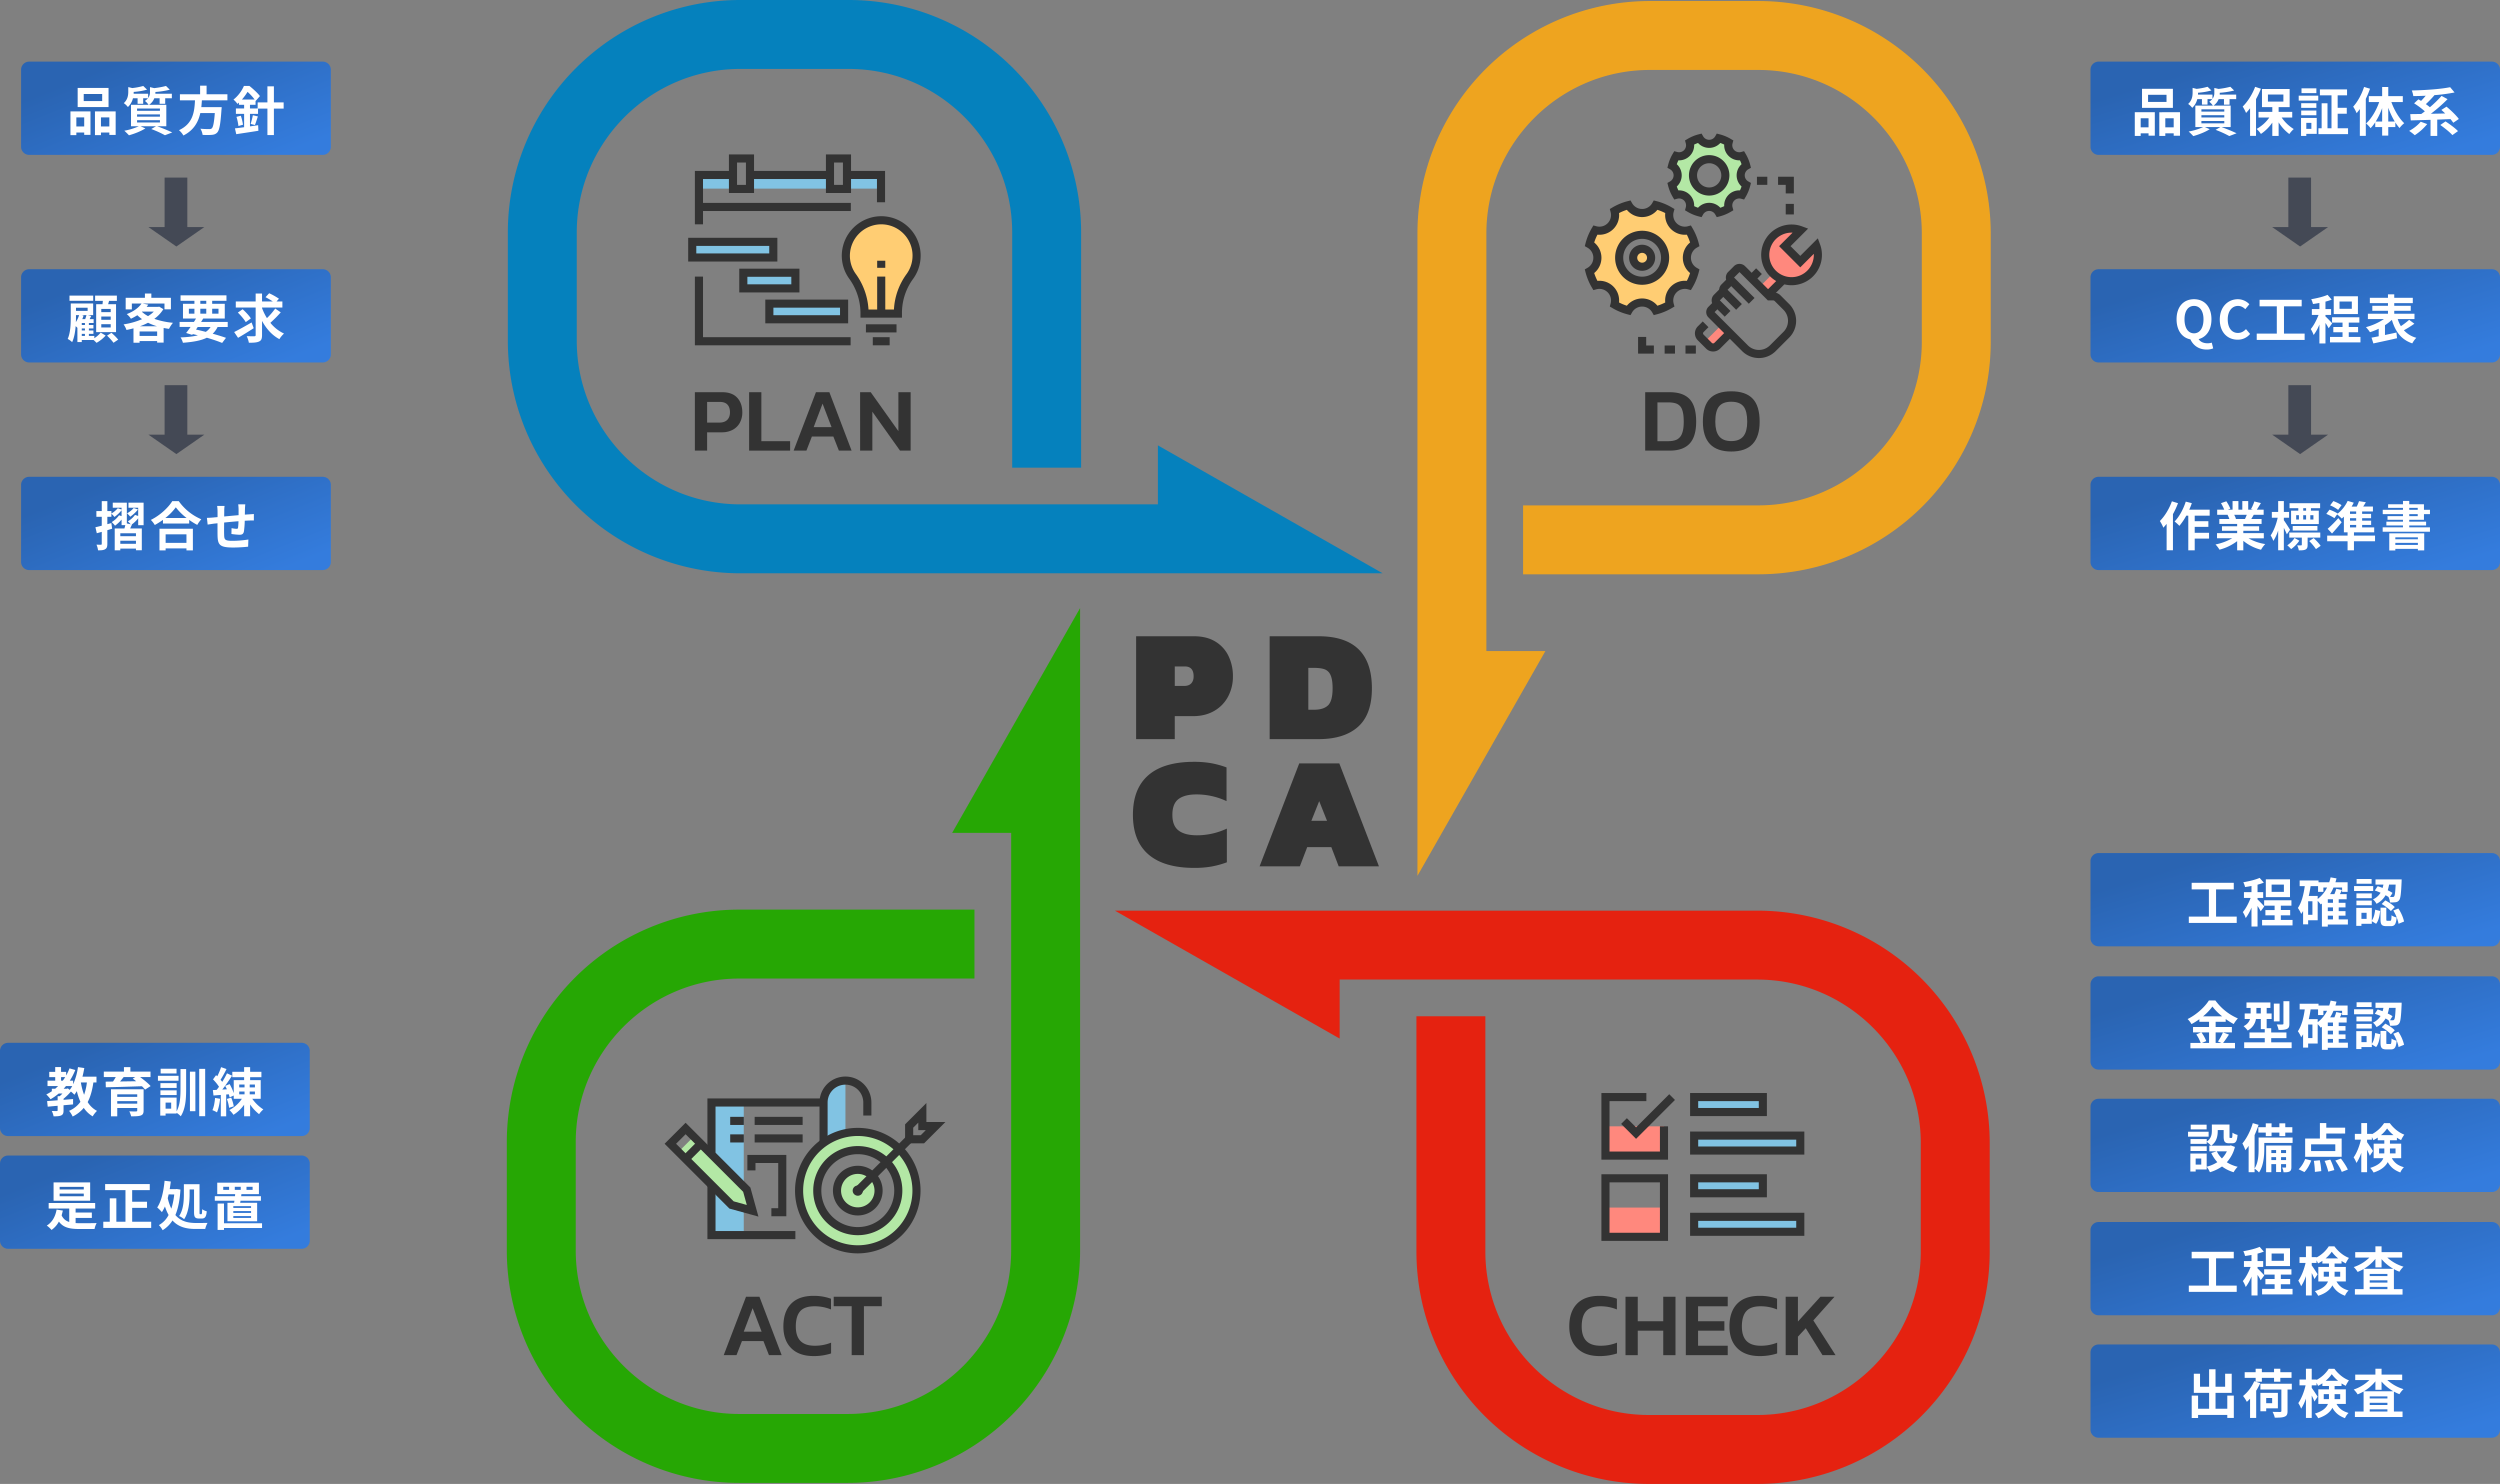 <svg xmlns="http://www.w3.org/2000/svg" width="3083" height="1829.979"><rect width="100%" height="100%" fill="#808080" stroke="none"/><defs><linearGradient id="a" x1=".106" y1=".282" x2=".923" y2=".893" gradientUnits="objectBoundingBox"><stop offset="0" stop-color="#2a64b2"/><stop offset="1" stop-color="#347cdd"/></linearGradient></defs><g data-name="グループ 9258"><path data-name="パス 1091" d="M1401.057 784.63h71.315q15.759 0 26.5 6.6a41.961 41.961 0 0116.154 17.828 56.844 56.844 0 015.418 25.02 52.2 52.2 0 01-6.008 25.018 43.859 43.859 0 01-17.14 17.632q-11.133 6.405-25.709 6.4h-22.855v28.37h-47.675zm59.3 61.268q5.712 0 8.669-3.152t2.954-8.668q0-12.213-10.834-12.214h-12.414v24.034z" fill="#333"/><path data-name="パス 1092" d="M1565.747 784.63h60.282q65.794 0 65.8 64.222 0 32.113-17.041 47.379t-48.759 15.267h-60.282zm54.766 90.62q11.622 0 17.237-5.417t5.616-20.981q0-10.638-2.463-16.154a12.836 12.836 0 00-7.289-7.289q-4.83-1.773-13.1-1.773h-7.092v51.614z" fill="#333"/><path data-name="パス 1093" d="M1416.325 1053.746q-19.207-16.548-19.207-48.855t19.01-48.857q19.01-16.548 56.44-16.548a119.936 119.936 0 0120.981 1.675 112.864 112.864 0 0119.01 5.22v41.568a87.022 87.022 0 00-36.838-8.275q-14.777 0-22.36 5.715t-7.585 19.5q0 13.591 7.782 19.4t22.557 5.811a86.987 86.987 0 0036.838-8.274v41.572a112.482 112.482 0 01-19.01 5.221 119.941 119.941 0 01-20.981 1.674q-37.431 0-56.637-16.548" fill="#333"/><path data-name="パス 1094" d="M1602.2 941.456h49.446l48.856 126.869h-49.643l-9.063-23.64h-29.751l-9.061 23.64h-49.645zm34.277 70.724l-9.652-24.231-9.654 24.231z" fill="#333"/><path data-name="パス 1095" d="M1705.09 706.973H912.936a286.674 286.674 0 01-286.674-286.675V286.674A286.674 286.674 0 01912.936-.002h133.625a286.673 286.673 0 01286.673 286.676v290.03h-85v-290.03c0-111.203-90.47-201.676-201.673-201.676H912.936c-111.2 0-201.674 90.471-201.674 201.674v133.626c0 111.2 90.47 201.674 201.674 201.674h514.975v-72.757z" fill="#0581bd"/><path data-name="パス 1096" d="M856.916 483.676h33.777q12.189 0 18.454 6.822t6.263 18.007a26.257 26.257 0 01-3.075 12.863 21.373 21.373 0 01-8.78 8.668 27.614 27.614 0 01-13.309 3.076h-18.231v22.591h-15.1zm30.2 37.468q6.375 0 9.73-3.354t3.356-9.285q0-6.261-3.132-9.562t-9.394-3.3h-15.661v25.5z" fill="#333"/><path data-name="パス 1097" d="M923.8 483.677h15.1v60.4h35.455v11.631H923.8z" fill="#333"/><path data-name="パス 1098" d="M1006.225 483.676h16.553l27.4 72.028h-15.657l-6.821-17.336h-26.508l-6.71 17.336h-15.771zm19.237 43.06l-11.072-28.968-10.961 28.968z" fill="#333"/><path data-name="パス 1099" d="M1060.693 483.677h13.086l34.112 47.98v-47.98h15.1v72.027H1109.9l-34.113-47.981v47.981h-15.1z" fill="#333"/><path data-name="パス 1165" d="M853.67 298.246h99.965v19.294H853.67z" fill="#81c3e3"/><path data-name="パス 1100" d="M1130.358 315.263a43.633 43.633 0 10-79.138 25.36 77.968 77.968 0 0114.93 45.317v.78h41.15v-.784a76.586 76.586 0 0114.735-45.038 43.414 43.414 0 008.323-25.632" fill="#ffcd73"/><path data-name="パス 1166" d="M916.66 335.254h61.121v19.293H916.66z" fill="#81c3e3"/><path data-name="パス 1167" d="M950.305 374.431h87.9v19.294h-87.9z" fill="#81c3e3"/><path data-name="パス 1168" d="M861.944 215.779h41.966v16.826h-41.966z" fill="#81c3e3"/><path data-name="パス 1169" d="M1044.502 215.779h41.966v16.826h-41.966z" fill="#81c3e3"/><path data-name="パス 1170" d="M924.881 215.779h98.649v16.826h-98.649z" fill="#81c3e3"/><path data-name="パス 1101" d="M1112.3 391.72h-51.151v-5.78a72.671 72.671 0 00-14-42.407 48.2 48.2 0 01-9.016-30.349 48.906 48.906 0 0146.3-46.5 48.634 48.634 0 0141.645 77.153 71.159 71.159 0 00-13.777 42.1zm-41.264-10h31.372a81.141 81.141 0 0115.582-43.766 38.633 38.633 0 00-33.1-61.281 38.838 38.838 0 00-36.762 36.925 38.291 38.291 0 007.157 24.111 83.029 83.029 0 0115.752 44.007" fill="#333"/><path data-name="パス 1171" d="M1067.858 399.936h37.735v10h-37.735z" fill="#333"/><path data-name="パス 1172" d="M1076.33 415.823h20.792v10h-20.792z" fill="#333"/><path data-name="パス 1173" d="M1081.725 341.091h10v45.629h-10z" fill="#333"/><path data-name="パス 1174" d="M1081.725 321.531h10v8.722h-10z" fill="#333"/><path data-name="パス 1102" d="M958.635 322.54H848.67v-29.293h109.965zm-99.965-10h89.965v-9.293H858.67z" fill="#333"/><path data-name="パス 1103" d="M985.866 360.632h-74.207v-29.293h74.207zm-64.207-10h54.207v-9.293h-54.207z" fill="#333"/><path data-name="パス 1104" d="M1045.924 398.725H943.762v-29.294h102.162zm-92.162-10h82.162v-9.294h-82.162z" fill="#333"/><path data-name="パス 1105" d="M1048.987 425.823H856.944v-84.725h10v74.723h182.043z" fill="#333"/><path data-name="パス 1106" d="M1091.468 249.431h-10v-28.652H1044.5v-10h46.966z" fill="#333"/><path data-name="パス 1107" d="M866.944 276.631h-10v-65.852h46.709v10h-36.709z" fill="#333"/><path data-name="パス 1175" d="M862.201 250.214h187.044v10H862.201z" fill="#333"/><path data-name="パス 1108" d="M929.881 237.998H898.91v-47.566h30.971zm-20.971-10h10.971v-27.566H908.91z" fill="#333"/><path data-name="パス 1109" d="M1049.5 237.998h-30.97v-47.566h30.97zm-20.97-10h10.97v-27.566h-10.97z" fill="#333"/><path data-name="パス 1176" d="M924.881 210.779h98.649v10h-98.649z" fill="#333"/><path data-name="パス 1110" d="M1748 1080.09V287.936A286.674 286.674 0 012034.678 1.262H2168.3a286.675 286.675 0 01286.673 286.674v133.625A286.675 286.675 0 012168.3 708.235h-290.03v-85h290.03c111.2 0 201.673-90.471 201.673-201.674V287.936c0-111.2-90.47-201.674-201.673-201.674h-133.622c-111.2 0-201.674 90.471-201.674 201.674v514.976h72.758z" fill="#eea41f"/><path data-name="パス 1111" d="M2028.853 483.676h30.2q16.551 0 24.6 8.556t8.053 27.794q0 18.344-8.053 27.01t-24.6 8.668h-30.2zm28.073 60.4q6.82 0 10.961-2.013a13.274 13.274 0 006.318-7.27q2.181-5.256 2.182-14.763 0-9.618-1.957-14.764a12.191 12.191 0 00-6.1-7.1q-4.14-1.956-11.408-1.957h-12.974v47.869z" fill="#333"/><path data-name="パス 1112" d="M2099.984 520.027q0-19.463 8.668-28.465t26.34-9q17.67 0 26.339 9t8.669 28.465q0 36.8-35.007 36.795t-35.008-36.795m49.883 18.062q4.808-5.872 4.809-18.062 0-13.311-4.7-18.959t-14.986-5.648q-10.291 0-14.987 5.648t-4.7 18.959q0 12.191 4.809 18.062t14.876 5.872q10.065 0 14.875-5.872" fill="#333"/><path data-name="パス 1113" d="M2080.271 317.883a19.305 19.305 0 019.735-16.77 66.587 66.587 0 00-7.167-17.275 19.311 19.311 0 01-23.709-23.71 66.656 66.656 0 00-17.275-7.167 19.312 19.312 0 01-33.542 0 66.665 66.665 0 00-17.274 7.167 19.311 19.311 0 01-23.71 23.71 66.625 66.625 0 00-7.167 17.275 19.311 19.311 0 010 33.541 66.639 66.639 0 007.167 17.275 19.311 19.311 0 0123.71 23.71 66.628 66.628 0 0017.274 7.166 19.313 19.313 0 0133.542 0 66.619 66.619 0 0017.275-7.166 19.311 19.311 0 0123.709-23.71 66.6 66.6 0 007.167-17.275 19.306 19.306 0 01-9.735-16.771m-55.187 28.315a28.315 28.315 0 1128.317-28.316 28.317 28.317 0 01-28.317 28.316" fill="#ffcd73"/><path data-name="パス 1114" d="M2146.629 216.252a13.6 13.6 0 016.859-11.814 46.951 46.951 0 00-5.049-12.169 13.6 13.6 0 01-16.7-16.7 46.952 46.952 0 00-12.169-5.049 13.6 13.6 0 01-23.628 0 46.939 46.939 0 00-12.169 5.049 13.6 13.6 0 01-16.7 16.7 46.951 46.951 0 00-5.049 12.169 13.6 13.6 0 010 23.628 46.936 46.936 0 005.049 12.169 13.6 13.6 0 0116.7 16.7 46.939 46.939 0 0012.169 5.049 13.6 13.6 0 0123.628 0 46.953 46.953 0 0012.169-5.049 13.6 13.6 0 0116.7-16.7 46.937 46.937 0 005.049-12.169 13.6 13.6 0 01-6.859-11.814m-38.875 19.946a19.947 19.947 0 1119.947-19.947 19.948 19.948 0 01-19.947 19.947" fill="#b3e8a5"/><path data-name="パス 1115" d="M2036.15 317.883a11.065 11.065 0 11-11.066-11.066 11.066 11.066 0 0111.066 11.066" fill="#ffcd73"/><path data-name="パス 1177" d="M2102.396 421.275l20.686-20.686 8.698 8.697-20.687 20.686z" fill="#ff887d"/><path data-name="パス 1116" d="M2186.42 337.251l-16.238 16.238 8.7 8.7 18.018-18.021z" fill="#ff887d"/><path data-name="パス 1117" d="M2220.71 283.912l-19.665 19.665 19.05 19.049 19.665-19.664a32.458 32.458 0 11-19.05-19.05" fill="#ff887d"/><path data-name="パス 1118" d="M2025.084 351.198a33.315 33.315 0 1133.315-33.316 33.352 33.352 0 01-33.315 33.316m0-56.631a23.315 23.315 0 1023.315 23.315 23.341 23.341 0 00-23.315-23.315" fill="#333"/><path data-name="パス 1119" d="M2025.084 333.949a16.065 16.065 0 1116.065-16.066 16.083 16.083 0 01-16.065 16.066m0-22.131a6.065 6.065 0 106.065 6.065 6.071 6.071 0 00-6.065-6.065" fill="#333"/><path data-name="パス 1120" d="M2039.409 388.598l-1.893-3.309a14.312 14.312 0 00-24.864 0l-1.892 3.309-3.693-.951a71.686 71.686 0 01-18.571-7.7l-3.278-1.938 1-3.676a14.313 14.313 0 00-17.574-17.576l-3.677 1-1.939-3.28a71.707 71.707 0 01-7.7-18.57l-.95-3.692 3.308-1.9a14.311 14.311 0 000-24.863l-3.308-1.894.95-3.693a71.652 71.652 0 017.7-18.569l1.939-3.28 3.675 1a14.313 14.313 0 0017.576-17.575l-1-3.677 3.278-1.937a71.606 71.606 0 0118.571-7.7l3.693-.951 1.892 3.308a14.312 14.312 0 0024.864 0l1.893-3.308 3.693.951a71.6 71.6 0 0118.57 7.7l3.279 1.937-1 3.677a14.313 14.313 0 0017.577 17.575l3.675-1 1.939 3.28a71.723 71.723 0 017.7 18.569l.95 3.693-3.309 1.894a14.313 14.313 0 000 24.863l3.309 1.9-.95 3.692a71.744 71.744 0 01-7.7 18.57l-1.939 3.28-3.677-1a14.314 14.314 0 00-17.575 17.576l1 3.676-3.279 1.938a71.679 71.679 0 01-18.57 7.7zm-14.325-20.53a24.388 24.388 0 0118.832 8.943 61.709 61.709 0 009.662-4.011 24.3 24.3 0 0126.623-26.624 61.724 61.724 0 004.012-9.662 24.3 24.3 0 010-37.663 61.713 61.713 0 00-4.012-9.661 24.3 24.3 0 01-26.623-26.625 61.727 61.727 0 00-9.662-4.01 24.3 24.3 0 01-37.663 0 61.69 61.69 0 00-9.662 4.01 24.3 24.3 0 01-26.623 26.625 61.6 61.6 0 00-4.012 9.661 24.3 24.3 0 010 37.663 61.806 61.806 0 004.012 9.662 24.3 24.3 0 0126.623 26.622 61.672 61.672 0 009.662 4.011 24.385 24.385 0 0118.831-8.943" fill="#333"/><path data-name="パス 1121" d="M2107.754 241.198a24.947 24.947 0 1124.946-24.947 24.975 24.975 0 01-24.946 24.947m0-39.894a14.947 14.947 0 1014.946 14.947 14.964 14.964 0 00-14.946-14.947" fill="#333"/><path data-name="パス 1122" d="M2169.087 441.548a29.128 29.128 0 01-20.662-8.545l-41.631-41.631a9.169 9.169 0 010-12.952l5.623-5.623 7.07 7.071-5.027 5.028 41.035 41.036a19.245 19.245 0 0027.184 0l16.688-16.689a19.243 19.243 0 000-27.182l-10.679-10.68a3.167 3.167 0 00-2.253-.934h-6.368l-34.917-34.916-6.7 6.7 25.249 25.25-7.07 7.071-25.46-25.454a9.7 9.7 0 010-13.726l7.119-7.119a9.716 9.716 0 0113.725 0l32.2 32.2h2.225a13.1 13.1 0 019.323 3.862l10.68 10.68a29.256 29.256 0 010 41.326l-16.689 16.688a29.127 29.127 0 01-20.662 8.545" fill="#333"/><path data-name="パス 1123" d="M2141 382.035l-18.158-18.159a9.228 9.228 0 010-13.056l8.562-8.563 7.071 7.071-8.02 8.02 17.614 17.616z" fill="#333"/><path data-name="パス 1124" d="M2126.93 390.529l-13.283-13.284a9.705 9.705 0 010-13.726l7.953-7.953 7.07 7.071-7.744 7.746L2134 383.458z" fill="#333"/><path data-name="パス 1125" d="M2112.583 433.481a12.145 12.145 0 01-8.615-3.563l-10.214-10.214a12.182 12.182 0 010-17.234l6.062-6.062 7.069 7.072-6.062 6.061a2.186 2.186 0 000 3.091l10.214 10.215a2.19 2.19 0 003.093 0l15.6-15.606 7.072 7.072-15.602 15.605a12.145 12.145 0 01-8.617 3.563" fill="#333"/><path data-name="パス 1126" d="M2209.37 351.741a37.442 37.442 0 1113.083-72.515l7.3 2.715-21.633 21.635 11.979 11.979 21.634-21.635 2.716 7.3a37.41 37.41 0 01-35.075 50.524m.009-64.868a27.457 27.457 0 1027.39 26.15l-16.678 16.672-26.121-26.121 16.675-16.674q-.636-.03-1.27-.029" fill="#333"/><path data-name="パス 1178" d="M2176.834 360.143l16.716-16.713 7.07 7.071-16.715 16.714z" fill="#333"/><path data-name="パス 1179" d="M2156.603 339.91l9.039-9.038 7.07 7.072-9.038 9.038z" fill="#333"/><path data-name="パス 1127" d="M2117.122 267.779l-1.894-3.309a8.6 8.6 0 00-14.95 0l-1.894 3.308-3.692-.951a51.958 51.958 0 01-13.464-5.585l-3.281-1.938 1-3.677a8.6 8.6 0 00-10.568-10.567l-3.677 1-1.936-3.28a51.982 51.982 0 01-5.586-13.464l-.951-3.693 3.309-1.894a8.6 8.6 0 000-14.95l-3.308-1.894.951-3.693a51.968 51.968 0 015.586-13.464l1.937-3.28 3.677 1a8.6 8.6 0 0010.567-10.567l-1-3.677 3.281-1.937a51.923 51.923 0 0113.464-5.585l3.692-.951 1.894 3.308a8.6 8.6 0 0014.95 0l1.894-3.309 3.693.95a51.935 51.935 0 0113.464 5.586l3.28 1.937-1 3.676a8.6 8.6 0 0010.566 10.568l3.676-1 1.938 3.279a51.879 51.879 0 015.586 13.466l.951 3.692-3.308 1.894a8.6 8.6 0 000 14.95l3.309 1.893-.951 3.693a51.846 51.846 0 01-5.586 13.466l-1.937 3.279-3.676-1a8.6 8.6 0 00-10.567 10.568l1 3.676-3.28 1.937a51.9 51.9 0 01-13.464 5.586zm-9.368-17.652a18.649 18.649 0 0113.736 6.065 42.031 42.031 0 004.792-1.989 18.589 18.589 0 0119.422-19.423 41.72 41.72 0 001.989-4.791 18.592 18.592 0 010-27.474 41.721 41.721 0 00-1.989-4.791 18.589 18.589 0 01-19.422-19.422 41.849 41.849 0 00-4.792-1.989 18.59 18.59 0 01-27.473 0 42.1 42.1 0 00-4.791 1.989 18.59 18.59 0 01-19.422 19.422 41.743 41.743 0 00-1.989 4.791 18.591 18.591 0 010 27.474 41.742 41.742 0 001.989 4.791 18.59 18.59 0 0119.422 19.422 41.924 41.924 0 004.791 1.99 18.659 18.659 0 0113.737-6.065" fill="#333"/><path data-name="パス 1128" d="M2212.173 238.535h-10v-10.578h-9.46v-10h19.46z" fill="#333"/><path data-name="パス 1180" d="M2202.173 251.445h10v13.01h-10z" fill="#333"/><path data-name="パス 1181" d="M2166.666 217.957h12.768v10h-12.768z" fill="#333"/><path data-name="パス 1129" d="M2039.545 436.075h-19.46v-20.577h10v10.578h9.46z" fill="#333"/><path data-name="パス 1182" d="M2052.824 426.075h12.767v10h-12.767z" fill="#333"/><path data-name="パス 1183" d="M2078.55 426.075h12.768v10h-12.768z" fill="#333"/><path data-name="パス 1130" d="M1045.3 1828.715H911.674A286.675 286.675 0 01625 1542.041v-133.625a286.674 286.674 0 01286.674-286.674H1201.7v85H911.674c-111.204 0-201.674 90.471-201.674 201.674v133.625c0 111.2 90.47 201.674 201.674 201.674H1045.3c111.2 0 201.673-90.471 201.673-201.674v-514.975h-72.758l157.757-277.178v792.153a286.673 286.673 0 01-286.672 286.674" fill="#26a704"/><path data-name="パス 1131" d="M919.994 1599.154h16.553l27.4 72.028h-15.656l-6.823-17.336h-26.507l-6.71 17.336h-15.77zm19.237 43.06l-11.072-28.968-10.959 28.968z" fill="#333"/><path data-name="パス 1132" d="M975.8 1662.626q-9.73-9.674-9.73-26.787 0-18.118 9.45-27.961t27.794-9.842a62.419 62.419 0 0121.473 3.579v13.2a52.949 52.949 0 00-20.355-3.915q-12.192 0-17.615 6.1t-5.425 18.846q0 11.969 5.76 17.839t17.5 5.872a52.891 52.891 0 0020.245-3.8v13.31a68.952 68.952 0 01-21.474 3.243q-17.9 0-27.626-9.674" fill="#333"/><path data-name="パス 1133" d="M1050.292 1610.787h-22.145v-11.632h59.277v11.632h-22.033v60.4h-15.1z" fill="#333"/><path data-name="パス 1134" d="M917.2 1359.606h-39.81v63.98l39.81 39.81z" fill="#81c3e3"/><path data-name="パス 1135" d="M902.119 1485.946l-24.73-24.73v61.894H917.2v-32.992z" fill="#81c3e3"/><path data-name="パス 1136" d="M1015.606 1408.479v-48.874a27 27 0 0127-27v64.571z" fill="#81c3e3"/><path data-name="パス 1137" d="M1083.454 1468.281a25.63 25.63 0 11-25.63-25.63 25.63 25.63 0 0125.63 25.63" fill="#b3e8a5"/><path data-name="パス 1138" d="M1057.825 1395.898a72.388 72.388 0 1072.387 72.387 72.387 72.387 0 00-72.387-72.387m0 122.341a49.954 49.954 0 1149.954-49.954 49.954 49.954 0 01-49.954 49.954" fill="#b3e8a5"/><path data-name="パス 1139" d="M928.128 1493.141l-7.194-26.009-65.479-65.48-18.816 18.815 65.48 65.48z" fill="#b3e8a5"/><path data-name="パス 1140" d="M1057.825 1545.668a77.387 77.387 0 1177.387-77.386 77.474 77.474 0 01-77.387 77.386m0-144.773a67.387 67.387 0 1067.387 67.387 67.464 67.464 0 00-67.387-67.387" fill="#333"/><path data-name="パス 1141" d="M1057.825 1523.236a54.954 54.954 0 1154.954-54.954 55.016 55.016 0 01-54.954 54.954m0-99.908a44.954 44.954 0 1044.954 44.954 45 45 0 00-44.954-44.954" fill="#333"/><path data-name="パス 1142" d="M1057.825 1498.912a30.63 30.63 0 1130.629-30.63 30.665 30.665 0 01-30.629 30.63m0-51.26a20.63 20.63 0 1020.629 20.63 20.654 20.654 0 00-20.629-20.63" fill="#333"/><path data-name="パス 1184" d="M1054.292 1464.749l65.728-65.728 7.07 7.07-65.728 65.728z" fill="#333"/><path data-name="パス 1143" d="M1139.579 1409.948h-23.42v-23.421l26.266-26.265v23.419h23.42zm-13.42-10h9.278l6.266-6.267h-9.278v-9.277l-6.266 6.266z" fill="#333"/><path data-name="パス 1144" d="M1020.606 1408.479h-10v-48.873a32 32 0 0164 0v16.054h-10v-16.054a22 22 0 00-44 0z" fill="#333"/><path data-name="パス 1145" d="M980.867 1528.11H872.389v-67.893h10v57.893h98.478z" fill="#333"/><path data-name="パス 1146" d="M882.389 1421.498h-10v-66.892h143.217v10H882.389z" fill="#333"/><path data-name="パス 1185" d="M930.649 1398.895h59.166v10h-59.166z" fill="#333"/><path data-name="パス 1186" d="M930.649 1377.292h59.166v10h-59.166z" fill="#333"/><path data-name="パス 1187" d="M900.481 1398.895h16.8v10h-16.8z" fill="#333"/><path data-name="パス 1188" d="M900.481 1377.292h16.8v10h-16.8z" fill="#333"/><path data-name="パス 1147" d="M969.693 1499.912h-18.435v-10h8.435v-55.688h-28.044v9.147h-10v-19.147h48.044z" fill="#333"/><path data-name="パス 1148" d="M935.3 1500.311l-35.784-9.9-79.937-79.938 25.886-25.887 79.935 79.942zm-30.577-18.832l16.234 4.49-4.49-16.234-71-71-11.744 11.744z" fill="#333"/><path data-name="パス 1189" d="M841.862 1425.689l18.814-18.817 7.072 7.07-18.814 18.818z" fill="#333"/><path data-name="パス 1149" d="M1064.115 1468.281a6.29 6.29 0 11-6.29-6.29 6.29 6.29 0 016.29 6.29" fill="#333"/><path data-name="パス 1150" d="M2167.042 1829.978h-133.625a286.676 286.676 0 01-286.675-286.674v-290.03h85v290.03c0 111.2 90.472 201.674 201.675 201.674h133.625c111.2 0 201.673-90.471 201.673-201.674v-133.625c0-111.2-90.47-201.674-201.673-201.674h-514.977v72.758l-277.177-157.758h792.154a286.676 286.676 0 01286.674 286.674v133.625a286.676 286.676 0 01-286.674 286.674" fill="#e52210"/><path data-name="パス 1151" d="M1944.971 1662.626q-9.729-9.674-9.73-26.787 0-18.118 9.451-27.961t27.793-9.842a62.416 62.416 0 0121.473 3.579v13.2a52.949 52.949 0 00-20.355-3.915q-12.192 0-17.615 6.1t-5.424 18.846q0 11.969 5.76 17.839t17.5 5.872a52.891 52.891 0 0020.245-3.8v13.31a68.948 68.948 0 01-21.474 3.243q-17.9 0-27.626-9.674" fill="#333"/><path data-name="パス 1152" d="M2004.583 1599.155h15.1v30.2h31.427v-30.2h15.1v72.027h-15.1v-30.2h-31.427v30.2h-15.1z" fill="#333"/><path data-name="パス 1153" d="M2078.958 1599.155h51.672v11.743h-36.573v18.455h32.434v11.631h-32.434v18.567h36.573v11.631h-51.672z" fill="#333"/><path data-name="パス 1154" d="M2142.486 1662.626q-9.73-9.674-9.731-26.787 0-18.118 9.451-27.961t27.794-9.842a62.424 62.424 0 0121.473 3.579v13.2a52.953 52.953 0 00-20.355-3.915q-12.192 0-17.615 6.1t-5.425 18.846q0 11.969 5.759 17.839t17.5 5.872a52.892 52.892 0 0020.245-3.8v13.31a68.954 68.954 0 01-21.475 3.243q-17.9 0-27.625-9.674" fill="#333"/><path data-name="パス 1155" d="M2202.1 1599.155h15.1v30.533l27.737-30.533h17.336l-26.06 29.191 27.4 42.836h-16.106l-20.69-33.217-9.619 10.4v22.816h-15.1z" fill="#333"/><path data-name="パス 1190" d="M1979.854 1388.996h72.169v36.085h-72.169z" fill="#ff887d"/><path data-name="パス 1191" d="M1979.854 1489.17h72.169v36.085h-72.169z" fill="#ff887d"/><path data-name="パス 1192" d="M2089.214 1352.911h84.727v18.442h-84.727z" fill="#81c3e3"/><path data-name="パス 1193" d="M2089.214 1400.411h130.9v18.442h-130.9z" fill="#81c3e3"/><path data-name="パス 1194" d="M2089.214 1453.085h84.727v18.442h-84.727z" fill="#81c3e3"/><path data-name="パス 1195" d="M2089.214 1500.585h130.9v18.442h-130.9z" fill="#81c3e3"/><path data-name="パス 1156" d="M2057.023 1430.081h-82.169v-82.169h55.446v10h-45.451v62.169h62.169v-31.083h10z" fill="#333"/><path data-name="パス 1157" d="M2017.59 1404.42l-18.4-18.4 7.07-7.071 11.333 11.332 40.9-40.9 7.071 7.07z" fill="#333"/><path data-name="パス 1158" d="M2178.941 1376.354h-94.727v-28.442h94.727zm-84.727-10h74.727v-8.442h-74.727z" fill="#333"/><path data-name="パス 1159" d="M2225.115 1423.853h-140.9v-28.441h140.9zm-130.9-10h120.9v-8.441h-120.9z" fill="#333"/><path data-name="パス 1160" d="M2178.941 1476.528h-94.727v-28.442h94.727zm-84.727-10h74.727v-8.442h-74.727z" fill="#333"/><path data-name="パス 1161" d="M2225.115 1524.027h-140.9v-28.441h140.9zm-130.9-10h120.9v-8.441h-120.9z" fill="#333"/><path data-name="パス 1162" d="M2057.023 1530.254h-82.169v-82.169h82.169zm-72.169-10h62.169v-62.169h-62.169z" fill="#333"/><path data-name="パス 1196" d="M625 0h1829.977v1829.978H625z" fill="none"/><path data-name="パス 1213" d="M10 0h485a10 10 0 0110 10v95a10 10 0 01-10 10H10a10 10 0 01-10-10V10A10 10 0 0110 0z" transform="translate(2578 76)" fill="url(#a)"/><path data-name="パス 1214" d="M2671.75 125.665H2649v-8.775h22.75zm7.865-16.185h-38.09v23.53h38.09zm-30.03 36.335v11.18h-9.685v-11.18zm-16.965 21.84h7.28V164.4h9.685v2.93h7.735V138.4h-24.7zm37.635-10.66v-11.18h10.335v11.18zm-7.41-18.59v29.25h7.41V164.4h10.335v2.99h7.8V138.4zm51.935 10.795h28.21v2.86h-28.21zm0-7.15h28.21v2.8h-28.21zm0-7.215h28.21v2.8h-28.21zm36.075 21.9v-26.52h-21.19a17.273 17.273 0 006.37-7.995h6.565v6.825h6.89v-6.825h8.19v-5.59h-20.345c.065-.65.065-1.3.065-1.885v-.325a101.468 101.468 0 0017.745-2.8l-4.68-4.615a100.323 100.323 0 01-14.565 2.67l-5.2-1.235v5.915a11.766 11.766 0 01-2.275 7.54v-5.265h-17.875c.065-.65.065-1.365.065-1.95v-.325a83.253 83.253 0 0016.51-2.8l-4.745-4.55a79.391 79.391 0 01-13.52 2.6l-4.94-1.235v5.915c0 4.29-.78 9.62-5.525 13.91a22.284 22.284 0 015.07 4.81 21.719 21.719 0 006.24-10.79h5.72v6.76h6.89v-6.76h5.85a16.01 16.01 0 01-3.77 3.25 18.476 18.476 0 014.485 4.745h-21.58v26.52h9.62a76.325 76.325 0 01-17.87 5.47 78.4 78.4 0 015.72 5.655c6.565-1.82 14.885-5.005 20.28-8.515l-5.915-2.6h18.98l-5.85 3.38a128.166 128.166 0 0116.9 7.67l8.97-3.445c-4.42-2.145-11.895-5.27-18.525-7.61zm30.16-49.66c-3.38 9.23-9.295 18.46-15.34 24.31a51.669 51.669 0 014.16 7.93 74.073 74.073 0 004.94-5.785v33.995h7.345v-45.3a108.684 108.684 0 006.045-12.805zm15.8 9.49h19.045v8.71h-19.05zm29.96 28.405v-7.02h-16.77v-5.85h13.585v-22.36h-34.125v22.36h12.74v5.85h-17.03v7.02h13.325a46.7 46.7 0 01-15.665 14.04 31.92 31.92 0 015.33 6.175 52.124 52.124 0 0014.04-13.975v16.445h7.8v-16.77a53.673 53.673 0 0013.195 14.43 32.907 32.907 0 015.46-6.175 48.917 48.917 0 01-14.885-14.17zm29.77-36.01h-18.33v5.85h18.33zm-6.175 42.575v7.41h-6.24v-7.41zm6.63-6.11h-19.37v22.165h6.5v-2.535H2857zm-19.175-3.315h18.72v-5.85h-18.72zm18.72-14.885h-18.72v5.785h18.72zm-21.775-3.185h24.115v-6.11h-24.115zm48.035 34.125v-17.94h11.245v-7.28h-11.245V117.6h11.57v-7.34H2860.9v7.34h14.3v40.56h-4.94v-30.81h-7.215v30.81h-3.965v7.22h36.53v-7.215zm32.565-50.96c-2.925 9.165-8 18.395-13.455 24.31a46.332 46.332 0 014.29 8.06c1.3-1.56 2.665-3.315 3.965-5.07v33.02h7.345V121.96a113.833 113.833 0 005.2-12.545zm29.835 42.64V132.88a95.071 95.071 0 007.995 16.965zm-15.47 0a84.463 84.463 0 007.93-16.51v16.51zm33.41-23.985v-7.345h-17.94V107.27h-7.54v11.245h-16.445v7.345h12.8c-3.57 10.27-9.62 20.54-16.18 26.39a31.505 31.505 0 015.525 5.85 45.135 45.135 0 005.785-7.345v5.98h8.515V167.2h7.54v-10.465h8.71v-5.72a54.47 54.47 0 005.2 6.89 31.641 31.641 0 015.785-5.98c-6.3-5.915-12.285-16.055-15.86-26.065zm22.1 24.245a48.767 48.767 0 01-14.3 11.31 63.413 63.413 0 016.955 5.33 67.633 67.633 0 0015.34-13.715zm47-3.38c-3.185-4.42-9.945-10.855-15.21-15.21l-6.37 4.03c1.495 1.3 3.12 2.8 4.745 4.355-5.98.195-11.96.325-17.68.39a188.356 188.356 0 0020.6-18.005l-7.41-4.03a140.946 140.946 0 01-14.365 13.975c-1.43-1.235-3.185-2.535-5-3.835a120.561 120.561 0 0010.53-10.92l-.195-.13a199.717 199.717 0 0025.09-3.315l-5.46-6.5c-11.57 2.34-30.615 3.705-47.32 4.03a28.23 28.23 0 011.885 6.955c4.875-.065 10.075-.195 15.275-.455-1.755 2.21-3.835 4.42-5.72 6.37-1.17-.715-2.21-1.365-3.25-1.95l-5.33 4.94a99.019 99.019 0 0113.26 9.88 84.575 84.575 0 01-4.42 3.25c-5.005.065-9.62.13-13.585.2l.65 7.735c6.76-.195 15.275-.39 24.375-.715v19.885h8.255v-20.15c5.4-.195 10.855-.455 16.315-.65a41.992 41.992 0 013.445 4.55zm-22.88 7.41c5.2 3.64 11.9 8.97 14.885 12.48l6.95-4.94c-3.38-3.575-10.27-8.645-15.4-11.96z" fill="#fff"/><path data-name="パス 1209" d="M10 0h485a10 10 0 0110 10v95a10 10 0 01-10 10H10a10 10 0 01-10-10V10A10 10 0 0110 0z" transform="translate(2578 332)" fill="url(#a)"/><path data-name="パス 1210" d="M2705.647 411.045c-7.15 0-11.7-6.5-11.7-17.29 0-10.335 4.55-16.51 11.7-16.51s11.7 6.175 11.7 16.51c0 10.79-4.547 17.29-11.7 17.29zm15.535 20.02a20.673 20.673 0 008.125-1.43l-1.755-7.085a16.985 16.985 0 01-5.265.78c-4.355 0-8.71-1.495-10.92-5.135 9.555-2.47 15.8-11.31 15.8-24.44 0-15.6-8.775-24.765-21.515-24.765s-21.515 9.1-21.515 24.765c0 13.715 6.825 22.815 17.1 24.765 3.305 7.28 10.13 12.545 19.945 12.545zm38.285-12.155a19.467 19.467 0 0015.34-7.085l-5.07-5.98c-2.6 2.8-5.785 4.745-9.945 4.745-7.605 0-12.545-6.305-12.545-16.77 0-10.335 5.46-16.575 12.74-16.575 3.64 0 6.435 1.69 8.9 4.03l5.005-6.11a19.621 19.621 0 00-14.1-6.175c-12.155 0-22.36 9.3-22.36 25.155.001 16.055 9.881 24.765 22.035 24.765zm57.133-7.54v-33.605h21.842v-8.06h-51.935v8.06h21.255v33.605H2783v7.8h59.082v-7.8zm83.657-30.55h-15.144v-8.97h15.144zm7.543-15.47h-29.837v21.97h29.837zm-31.722 33.41c-1.235-1.43-6.565-7.085-8.32-8.515v-1.885h6.955v-7.215h-6.956v-9.165a67.775 67.775 0 007.735-2.47l-5.135-5.915c-5.005 2.275-13 4.16-20.15 5.4a26.793 26.793 0 012.145 5.915c2.535-.325 5.2-.78 7.93-1.3v7.54h-9.3v7.215h8.255c-2.405 6.305-5.98 13.195-9.62 17.42a38.371 38.371 0 013.583 7.34 57.763 57.763 0 007.085-12.87v23.335h7.475v-25.35a56.956 56.956 0 013.9 6.565zm20.41 16.7v-5.72h11.505v-6.5h-11.505v-5.39h13.065v-6.63h-33.671v6.63h12.936v5.395h-11.375v6.5h11.375v5.72h-15.47v6.76h37.57v-6.76zm74.49-21.06a85.4 85.4 0 01-10.205 7.8 40.8 40.8 0 01-3.9-8.71h20.67v-6.56h-24.96v-3.64h20.345v-6.175h-20.345V373.8h22.88v-6.565h-22.88v-4.29h-7.735v4.29h-22.36v6.565h22.36v3.315h-19.305v6.175h19.305v3.64h-24.765v6.565h19.76a73.844 73.844 0 01-22.165 9.945 40.021 40.021 0 014.94 6.24 74.5 74.5 0 0010.79-4.29v9.3c-3.25.65-6.305 1.235-8.84 1.69l2.275 7.15c8.057-1.76 18.98-4.03 29.185-6.44l-.715-7.02c-4.68 1.04-9.555 2.08-14.17 3.055v-12.09a58.992 58.992 0 008.515-6.565c4.29 14.43 11.442 24.31 25.155 28.99a31.18 31.18 0 015.005-6.89 31.6 31.6 0 01-15.34-9.3 123.416 123.416 0 0012.935-8.06z" fill="#fff"/><path data-name="パス 1205" d="M10 0h485a10 10 0 0110 10v95a10 10 0 01-10 10H10a10 10 0 01-10-10V10A10 10 0 0110 0z" transform="translate(2578 588)" fill="url(#a)"/><path data-name="パス 1206" d="M2678.38 618.205c-3.25 9.23-8.9 18.46-14.82 24.31a52.821 52.821 0 014.29 8.255c1.3-1.43 2.665-3.055 4.03-4.68v32.5h7.8v-44.525a101.254 101.254 0 006.24-13.52zm46.6 17.68v-7.345h-25.22a76.82 76.82 0 003.185-8.06l-7.475-1.885c-2.925 9.3-8.06 18.655-13.78 24.505a52.572 52.572 0 015.915 5.395 72.176 72.176 0 008.515-12.61h2.47v42.77h7.93v-14.43h17.68v-7.15h-17.68v-7.345h16.835v-7.02h-16.835v-6.825zm45.76-1.04c-.715 1.755-1.5 3.64-2.275 5.2h-12.15l1.1-.195a34.918 34.918 0 00-2.21-5.005zm21 28.99v-6.37h-25.285V654.6h19.5v-5.59h-19.5v-2.92h22.555v-6.045h-12.74c.975-1.56 2.015-3.315 3.055-5.2h12.22v-6.3h-8.445c1.495-2.275 3.25-5.2 5.07-8.19l-8.13-1.955a52.36 52.36 0 01-4.095 9.425l2.34.715h-5.785v-10.6h-7.28v10.6h-4.81v-10.6h-7.215v10.6h-5.915l3.185-1.17a49.184 49.184 0 00-4.94-9.165l-6.625 2.275a58.265 58.265 0 014.03 8.06h-8.71v6.3h13.58l-.78.13a29.208 29.208 0 012.21 5.07h-12.35v6.045h21.97v2.925h-18.72v5.59h18.72v2.86h-24.83v6.37h18.655a68.289 68.289 0 01-20.54 7.6 36.054 36.054 0 014.94 6.435 61.658 61.658 0 0021.775-10.52v11.31h7.605v-11.7a55.483 55.483 0 0021.845 10.985 36.359 36.359 0 015.2-7.02 58.07 58.07 0 01-20.6-7.085zm52.13-34.06h-3.51v-3.055h3.51zm9.035 10.92h-3.835v-5.33h3.835zm-21.255-5.33h3.38v5.33h-3.38zm12.22 0v5.33h-3.57v-5.33zm-9.62-5.59h-8.905v16.51h34.19v-16.51h-9.685v-3.055h11.31v-6.175h-37.7v6.175h10.79zm23.595 24.44v-5.59h-30.485v5.59zm-33.735-.845c-1.04-1.82-5.85-9.3-7.67-11.83v-3.055h6.435v-7.15h-6.435v-13.39h-7.02v13.39h-7.8v7.15h7.215c-1.625 7.67-5.07 16.7-8.71 21.775a37.087 37.087 0 013.38 6.825 54.834 54.834 0 005.915-12.8v24.305h7.02V650.9c1.43 2.925 2.86 5.98 3.705 8zm5.525 10.075a32.937 32.937 0 01-8.97 9.035 35.984 35.984 0 014.745 4.68 41.782 41.782 0 0010.14-10.4zm31.72-.455v-6.24h-38.22v6.24h15.465v8.775c0 .585-.195.715-.975.78a40.643 40.643 0 01-4.74-.065 24.133 24.133 0 012.015 6.24c3.64 0 6.24-.065 8.255-1.04 2.08-1.1 2.6-2.795 2.6-5.85v-8.84zm-13.65 4.225a62.973 62.973 0 018.32 9.945l5.785-4.03c-1.755-2.795-5.525-6.7-8.58-9.555zm39.91-44.265a46.074 46.074 0 00-10.14-5.005l-3.965 5.265a42.83 42.83 0 019.88 5.59zm10.4 24.44h7.6v2.99h-7.6zm7.6-13.65h-7.6v-2.99h7.6zm0 8.32h-7.6v-2.99h7.6zm23.275 18.46h-26v-4.03h24.96v-6.11h-14.885v-2.99h11.115v-5.33h-11.115v-2.99h11.05v-5.33h-11.05v-2.99h13.325v-6.045h-12.025c1.105-1.625 2.21-3.445 3.315-5.33l-8.45-1.365a54.838 54.838 0 01-2.795 6.7h-6.305a49.257 49.257 0 002.6-4.81l-7.475-2.21a44.585 44.585 0 01-12.48 15.86l.195-.26a52.423 52.423 0 00-10.14-4.75l-3.965 5.2a52.9 52.9 0 0110.01 5.265l3.38-4.68a75.918 75.918 0 015.72 5.2 45.439 45.439 0 002.6-2.4v19.37h4.55v4.03h-25.155v6.955h25.155v11.175h7.865v-11.18h26zm-45.305-21.58a139.681 139.681 0 01-13.13 13.195l5.395 5.785c4.1-4.42 8.19-9.23 11.9-13.845zm98.15 23.725V665h-27.82v-2.34zm-27.82 9.36v-2.535h27.82v2.535zm-7.475 6.825h7.475v-1.95h27.82v1.885h7.8v-21.06h-43.1zm24.635-44.785h10.465v2.47h-10.465zm0-7.735h10.465v2.4h-10.465zm18.135 14.69v-6.955h7.41v-5.33h-7.41v-6.89h-18.135v-4.1h-7.735v4.1h-18.33v4.485h18.33v2.4h-24.96v5.33h24.96v2.47h-19.045v4.485h19.045v2.285h-20.475v4.68h20.475v2.34h-25.025v5.4h58.3v-5.4h-25.54v-2.34h20.8v-4.68h-20.8v-2.28z" fill="#fff"/><path data-name="パス 1203" d="M10 0h485a10 10 0 0110 10v95a10 10 0 01-10 10H10a10 10 0 01-10-10V10A10 10 0 0110 0z" transform="translate(2578 1052)" fill="url(#a)"/><path data-name="パス 1204" d="M2732.85 1130.37v-33.605h21.84v-8.06h-51.935v8.06h21.255v33.605h-24.765v7.8h59.085v-7.8zm83.65-30.55h-15.14v-8.97h15.14zm7.54-15.47h-29.83v21.97h29.835zm-31.72 33.41c-1.235-1.43-6.565-7.085-8.32-8.515v-1.885h6.955v-7.215H2784v-9.165a67.775 67.775 0 007.735-2.47l-5.135-5.915c-5.005 2.275-13 4.16-20.15 5.4a26.793 26.793 0 012.15 5.91c2.535-.325 5.2-.78 7.93-1.3v7.54h-9.295v7.215h8.255c-2.4 6.305-5.98 13.195-9.62 17.42a38.371 38.371 0 013.575 7.345 57.763 57.763 0 007.085-12.87v23.335h7.47v-25.35a56.956 56.956 0 013.9 6.565zm20.41 16.7v-5.72h11.51v-6.5h-11.505v-5.39h13.065v-6.63h-33.67v6.63h12.935v5.395h-11.375v6.5h11.375v5.72H2789.6v6.76h37.57v-6.76zm57.92-5.26h6.37v4.615h-6.37zm-12.48-24.375h-10.985c.91-3.9 1.69-7.93 2.275-12.025h9.165v7.02h6.565v-5.33h4.55a39.207 39.207 0 01-11.57 14.1zm-6.5 23.335h-5.27v-16.7h5.27zm25.35-14.82h-6.37v-4.355h6.37zm0 10.27h-6.37v-4.615h6.37zm18.4 10.205h-11.32v-4.615h8.39v-5.59h-8.39v-4.615h8.39v-5.655h-8.39v-4.355h9.82v-6.37h-8.32a91.904 91.904 0 002.47-5.07l-7.02-1.5a46.652 46.652 0 01-2.275 6.565h-5.265a53 53 0 004.16-8.125h10.595v5.33h6.825v-11.825h-15.015c.455-1.56.91-3.12 1.3-4.745l-7.28-1.3a58.981 58.981 0 01-1.695 6.045h-13.19v-2.21h-23.27v7.02h6.3c-1.49 10.6-3.96 20.41-8.51 26.91a39.42 39.42 0 014.095 7.345 33.846 33.846 0 002.34-3.575v16.445h6.235v-5.07h11.77v-23.92a53.836 53.836 0 013.77 4.42c.455-.325.975-.715 1.43-1.1v28.4h7.28v-2.535h24.765zm58.89-42.9c-.455 9.62-.975 13.455-1.885 14.495a2.021 2.021 0 01-1.95.78c-.65 0-1.755 0-3.12-.065l3.12-5a52.612 52.612 0 00-5.915-3.25 51.393 51.393 0 001.625-6.955zm-25.74 7.28a75.908 75.908 0 017.15 2.73 21.379 21.379 0 01-9.36 8.19 18.361 18.361 0 014.355 5.46 26.432 26.432 0 0011.18-10.6c1.3.715 2.47 1.43 3.575 2.145a18.655 18.655 0 011.82 6.76 43.715 43.715 0 007.02-.26 5.812 5.812 0 004.29-2.47c1.755-2.08 2.4-8.125 3.055-22.815.065-.91.065-2.86.065-2.86h-32.245v6.435h9.75q-.39 2.047-.975 4.095c-2.08-.78-4.16-1.56-6.11-2.145zm8.515 16.64c4.16 2.4 9.1 6.045 11.31 8.71l4.81-4.94c-2.47-2.8-7.475-6.11-11.635-8.255zm-12.42-30.875h-18.525v5.85h18.525zm1.95 8.71h-23.595v6.11h23.6zm-1.755 9.035h-18.915v5.915h18.915zm-18.915 14.695h18.915v-5.79h-18.915zm12.545 16.765h-6.37v-7.475h6.37zm6.435-13.585h-19.175v22.165h6.37v-2.535h12.805v-3.185l5.265 3.185c3.185-3.835 4.355-10.01 5-15.8l-6.11-1.56c-.585 5-1.755 10.14-4.16 13.39zm19.175 15.92c-1.17 0-1.3-.2-1.3-2.015v-14.165h-7.15v14.235c0 6.435 1.235 8.58 7.345 8.58h5.33c4.615 0 6.5-2.145 7.215-10.66-1.95-.52-5-1.625-6.305-2.8-.195 5.98-.455 6.825-1.69 6.825zm7.28-12.675c3.185 5.005 5.85 11.895 6.5 16.38l6.825-2.8a48.291 48.291 0 00-7.085-16.045z" fill="#fff"/><path data-name="パス 1201" d="M10 0h485a10 10 0 0110 10v95a10 10 0 01-10 10H10a10 10 0 01-10-10V10A10 10 0 0110 0z" transform="translate(2578 1204)" fill="url(#a)"/><path data-name="パス 1202" d="M2724.205 1273.14v13h-8.775l5.33-2.275a43.852 43.852 0 00-5.98-10.725zm-7.345-19.825a67.806 67.806 0 0011.5-12.025 69.354 69.354 0 0011.96 12.025zm24.5 19.825a67.512 67.512 0 01-6.17 11.245l4.225 1.755h-7.085v-13h20.02v-6.63h-20.02v-6.435h12.415v-3.38a82.153 82.153 0 009.88 6.175 36.309 36.309 0 015.135-6.955 66.413 66.413 0 01-27.76-22.165h-7.995c-4.81 7.8-15.21 17.55-26.26 22.945a30.3 30.3 0 014.81 6.24 83.067 83.067 0 009.685-6.045v3.185h11.96v6.435h-19.76v6.63h9.945l-5.915 2.535a44.658 44.658 0 015.4 10.465h-12.67v6.63h54.99v-6.63h-14.69c2.275-2.73 4.81-6.7 7.28-10.27zm81.9-38.48h-7.34v27.625c0 .845-.325 1.04-1.235 1.105-.975.065-4.095.065-7.02-.065a29.053 29.053 0 012.275 6.825c4.55 0 7.865-.195 10.205-1.235 2.47-1.105 3.12-2.925 3.12-6.5zm-12.09 2.99h-7.08v21.97h7.085zm-28.6 12.155v-6.825h5.46v6.825zm18.27 35.62v-5.2h18.785v-7.025h-18.785v-5.2h-5.59v-11.37h6.11v-6.825h-6.11v-6.825h4.615v-6.76h-29.51v6.76h5.135v6.825h-7.345v6.825h6.565c-.975 3.25-3.12 6.37-7.93 8.84a33.245 33.245 0 015.07 5.395 19.834 19.834 0 0010.205-14.235h5.98v12.48h4.875v4.09h-18.85v7.02h18.85v5.2h-25.415v7.15h58.565v-7.15zm69.81-4.225h6.37v4.615h-6.37zm-12.48-24.375h-10.985c.91-3.9 1.69-7.93 2.275-12.025h9.165v7.02h6.565v-5.33h4.55a39.207 39.207 0 01-11.57 14.1zm-6.5 23.335h-5.27v-16.7h5.27zm25.35-14.82h-6.37v-4.355h6.37zm0 10.27h-6.37v-4.615h6.37zm18.4 10.205h-11.32v-4.615h8.39v-5.59h-8.39v-4.615h8.39v-5.655h-8.39v-4.355h9.82v-6.37h-8.32a91.904 91.904 0 002.47-5.07l-7.02-1.5a46.652 46.652 0 01-2.275 6.565h-5.265a53 53 0 004.16-8.125h10.595v5.33h6.825v-11.825h-15.015c.455-1.56.91-3.12 1.3-4.745l-7.28-1.3a58.981 58.981 0 01-1.695 6.045h-13.19v-2.21h-23.27v7.02h6.3c-1.49 10.6-3.96 20.41-8.51 26.91a39.42 39.42 0 014.095 7.345 33.846 33.846 0 002.34-3.575v16.445h6.235v-5.07h11.77v-23.92a53.836 53.836 0 013.77 4.42c.455-.325.975-.715 1.43-1.1v28.4h7.28v-2.535h24.765zm58.89-42.9c-.455 9.62-.975 13.455-1.885 14.495a2.021 2.021 0 01-1.95.78c-.65 0-1.755 0-3.12-.065l3.12-5a52.612 52.612 0 00-5.915-3.25 51.393 51.393 0 001.625-6.955zm-25.74 7.28a75.908 75.908 0 017.15 2.73 21.379 21.379 0 01-9.36 8.19 18.361 18.361 0 014.355 5.46 26.432 26.432 0 0011.18-10.6c1.3.715 2.47 1.43 3.575 2.145a18.655 18.655 0 011.82 6.76 43.715 43.715 0 007.02-.26 5.812 5.812 0 004.29-2.47c1.755-2.08 2.4-8.125 3.055-22.815.065-.91.065-2.86.065-2.86h-32.245v6.435h9.75q-.39 2.047-.975 4.095c-2.08-.78-4.16-1.56-6.11-2.145zm8.515 16.64c4.16 2.4 9.1 6.045 11.31 8.71l4.81-4.94c-2.47-2.8-7.475-6.11-11.635-8.255zm-12.42-30.875h-18.525v5.85h18.525zm1.95 8.71h-23.595v6.11h23.6zm-1.755 9.035h-18.915v5.915h18.915zm-18.915 14.695h18.915v-5.79h-18.915zm12.545 16.765h-6.37v-7.475h6.37zm6.435-13.585h-19.175v22.165h6.37v-2.535h12.805v-3.185l5.265 3.185c3.185-3.835 4.355-10.01 5-15.8l-6.11-1.56c-.585 5-1.755 10.14-4.16 13.39zm19.175 15.92c-1.17 0-1.3-.2-1.3-2.015v-14.165h-7.15v14.235c0 6.435 1.235 8.58 7.345 8.58h5.33c4.615 0 6.5-2.145 7.215-10.66-1.95-.52-5-1.625-6.305-2.8-.195 5.98-.455 6.825-1.69 6.825zm7.28-12.675c3.185 5.005 5.85 11.895 6.5 16.38l6.825-2.8a48.291 48.291 0 00-7.085-16.045z" fill="#fff"/><path data-name="パス 1199" d="M10 0h485a10 10 0 0110 10v95a10 10 0 01-10 10H10a10 10 0 01-10-10V10A10 10 0 0110 0z" transform="translate(2578 1355)" fill="url(#a)"/><path data-name="パス 1200" d="M2721.215 1386.96h-19.63v5.85h19.63zm2.47 8.71h-25.415v6.11h25.415zm-2.34 17.94h-20.02v5.79h20.02zm24.83 6.175a30.823 30.823 0 01-6.11 8.775 32.028 32.028 0 01-6.305-8.775zm-31.59 16.38h-6.89v-7.475h6.89zm36.465-23.665l-1.3.325h-22.88c6.76-4.615 8.06-12.025 8.06-18.135v-1.1h7.28v7.865c0 6.435 1.5 8.45 6.695 8.45h3.77c4.355 0 6.045-2.275 6.695-10.335a22.053 22.053 0 01-6.3-2.73c-.065 5.655-.325 6.5-1.17 6.5h-1.63c-.715 0-.845-.195-.845-2.015v-14.56h-21.775v7.735c0 4.355-.715 9.49-6.305 13.325v-3.12h-20.02v5.915h20.02v-2.47a34.461 34.461 0 015.395 4.68h-2.21v6.955h9.035l-6.63 2.145a45.2 45.2 0 007.475 11.245 42.611 42.611 0 01-13.13 5.59v-16.185h-20.15v22.165h6.565v-2.535h13.585v-3.315a32.725 32.725 0 014.03 6.7 52.5 52.5 0 0014.885-7.095 45.3 45.3 0 0014.3 7.085 33.307 33.307 0 015.005-6.7 44.383 44.383 0 01-13.39-5.585 43.859 43.859 0 0010.01-18.91zm33.93-22.42v6.63h9.165v4.355h7.15v-4.355h9.62v4.355h7.28v-4.355h8.71v-6.63h-8.71v-4.745h-7.28v4.745h-9.615v-4.745h-7.15v4.745zm28.02 40.495V1427h6.175v3.575zm-11.96 0V1427h5.85v3.575zm5.85-12.285v3.7h-5.85v-3.7zm12.285 0v3.7H2813v-3.7zm6.565-5.59h-31.14v32.825h6.435v-9.88h5.85v9.75H2813v-9.75h6.175v3.38c0 .65-.13.78-.715.78-.65.065-2.275.065-4.1 0a19.353 19.353 0 011.69 5.85c3.38.065 5.72-.065 7.475-1.04 1.82-1.04 2.21-2.6 2.21-5.525zm1.495-9.88h-41.93v14.17c0 7.15-.39 16.965-4.94 23.92v-41.145a126.351 126.351 0 004.94-12.61l-7.15-2.145c-2.86 9.555-7.67 19.045-12.87 25.09a53.771 53.771 0 013.7 8.32 51.853 51.853 0 004.03-5.33v32.5h7.345v-4.42a31.449 31.449 0 015.46 4.68c5.525-7.865 6.5-20.28 6.5-28.73v-7.67h34.9zm52.645 16.64h-29.835v-8.26h29.835zm7.865-15.4h-18.98v-6.18h23.27v-7.215h-23.27v-5.72h-7.865v19.11h-18.2v22.555h45.045zm-45.955 41.335c3.445-3.445 6.565-9.1 8.45-14.3l-7.475-1.82c-1.82 4.68-4.94 9.815-8.125 12.675zm11.635-13.845a93.041 93.041 0 011.3 13.65l7.865-.975a87.08 87.08 0 00-1.82-13.39zm13.26.065a80.544 80.544 0 014.55 13.26l7.475-1.95a70.551 70.551 0 00-4.94-12.87zm13.2-.39c3.115 4.355 6.625 10.275 7.99 13.975l7.475-2.86c-1.625-3.84-5.395-9.49-8.515-13.585zm54.015-8.84v-6.11h6.435v3.9c0 .715 0 1.5-.065 2.21zm20.28-6.11v6.11h-6.96c.065-.65.065-1.365.065-2.015v-4.1zm-17.945-16.445a41.533 41.533 0 007.54-8.19 44 44 0 007.865 8.19zm24.9 28.47v-17.94h-13.85v-4.16h8.58v-3.185a52.408 52.408 0 005.135 2.99 43.839 43.839 0 013.965-6.76c-6.76-2.535-13.39-8-17.875-14.235h-7.02a40.28 40.28 0 01-15.08 13.715v-.455h-5.915v-13.325h-7.15v13.325H2904v7.15h7.47c-1.69 7.735-5.2 16.705-8.97 21.84a38.174 38.174 0 013.51 6.89 52 52 0 005.915-12.48v23.92h7.15v-27.625c1.365 2.73 2.665 5.525 3.38 7.41l3.9-5.98c-.975-1.625-5.525-8.58-7.28-10.855v-3.12h5.915v-3.12a29.048 29.048 0 011.885 3.77 41.2 41.2 0 005.33-3.185v3.315h8.125v4.16h-13.13v17.94h11.9c-1.82 4.615-6.175 8.84-16.12 11.96a29.606 29.606 0 014.1 5.72c9.555-3.055 14.755-7.67 17.485-12.87 3.965 7.02 9.1 10.335 15.535 12.8a18.379 18.379 0 014.41-6.43c-6.24-1.95-11.11-4.42-14.885-11.18z" fill="#fff"/><path data-name="パス 1197" d="M10 0h485a10 10 0 0110 10v95a10 10 0 01-10 10H10a10 10 0 01-10-10V10A10 10 0 0110 0z" transform="translate(2578 1507)" fill="url(#a)"/><path data-name="パス 1198" d="M2732.85 1585.37v-33.605h21.84v-8.06h-51.935v8.06h21.255v33.605h-24.765v7.8h59.085v-7.8zm83.65-30.55h-15.14v-8.97h15.14zm7.54-15.47h-29.83v21.97h29.835zm-31.72 33.41c-1.235-1.43-6.565-7.085-8.32-8.515v-1.885h6.955v-7.215H2784v-9.165a67.775 67.775 0 007.735-2.47l-5.135-5.915c-5.005 2.275-13 4.16-20.15 5.4a26.793 26.793 0 012.15 5.91c2.535-.325 5.2-.78 7.93-1.3v7.54h-9.295v7.215h8.255c-2.4 6.305-5.98 13.195-9.62 17.42a38.371 38.371 0 013.575 7.345 57.763 57.763 0 007.085-12.87v23.335h7.47v-25.35a56.956 56.956 0 013.9 6.565zm20.41 16.7v-5.72h11.51v-6.5h-11.505v-5.39h13.065v-6.63h-33.67v6.63h12.935v5.395h-11.375v6.5h11.375v5.72H2789.6v6.76h37.57v-6.76zm52.91-15.08v-6.11h6.44v3.9c0 .715 0 1.5-.065 2.21zm20.28-6.11v6.11h-6.95c.065-.65.065-1.365.065-2.015v-4.1zm-17.935-16.44a41.533 41.533 0 007.54-8.19 44 44 0 007.865 8.19zm24.895 28.47v-17.94h-13.845v-4.16h8.58v-3.185a52.409 52.409 0 005.135 2.99 43.839 43.839 0 013.965-6.76c-6.76-2.535-13.39-8-17.875-14.235h-7.02a40.28 40.28 0 01-15.08 13.715v-.455h-5.915v-13.325h-7.15v13.325h-7.93v7.15h7.475c-1.69 7.735-5.2 16.705-8.97 21.84a38.174 38.174 0 013.51 6.89 52 52 0 005.915-12.48v23.92h7.15v-27.625c1.365 2.73 2.665 5.525 3.38 7.41l3.9-5.98c-.975-1.625-5.525-8.58-7.28-10.855v-3.12h5.915v-3.12a29.048 29.048 0 011.885 3.77 41.2 41.2 0 005.33-3.185v3.315h8.125v4.16h-13.13v17.94h11.9c-1.825 4.615-6.18 8.84-16.125 11.96a29.606 29.606 0 014.095 5.72c9.555-3.055 14.755-7.67 17.485-12.87 3.965 7.02 9.095 10.335 15.535 12.805a18.379 18.379 0 014.42-6.435c-6.24-1.95-11.115-4.42-14.885-11.18zm22.36-15.6a54.361 54.361 0 0014.105-12.22v10.465h7.6v-10.2a54.01 54.01 0 0014.5 11.96zm7.085 25.025v-2.73h21.84v2.73zm0-10.79h21.84v2.73h-21.84zm21.84-5.33h-21.84V1571h21.84zm18.2-22.75v-6.695h-25.415v-7.215h-7.6v7.215h-24.9v6.695h17.485a50.717 50.717 0 01-19.305 11.7 32.355 32.355 0 014.81 5.98 54.652 54.652 0 007.345-3.575v24.765h-10.725v6.76h58.76v-6.76h-10.66v-24.635a46.376 46.376 0 006.825 3.185 29.3 29.3 0 015.005-6.175 52.808 52.808 0 01-19.955-11.245z" fill="#fff"/><path data-name="パス 1221" d="M10 0h362a10 10 0 0110 10v95a10 10 0 01-10 10H10a10 10 0 01-10-10V10A10 10 0 0110 0z" transform="translate(0 1286)" fill="url(#a)"/><path data-name="パス 1222" d="M107.15 1334.925a69.3 69.3 0 01-3.445 15.145 81.961 81.961 0 01-3.965-15.145zm-24.83 7.67h-3.77c.975-1.04 1.885-2.145 2.795-3.25h7.735a32.522 32.522 0 01-3.12 4.68l-2.275-1.82zm-7.02-14.235h5.07a63.664 63.664 0 01-2.925 4.355H75.3zm43.68 6.565v-7.15h-17.29c.91-3.445 1.625-7.02 2.275-10.66l-7.8-1.17a78.424 78.424 0 01-5.98 21.19v-4.42h-4.1a78.715 78.715 0 006.765-13.195l-7.15-2.02a63.763 63.763 0 01-4.1 8.775v-4.42h-6.3v-5.915h-7.215v5.915H60.74v6.5h7.345v4.355h-9.49v6.63H71.66c-1.17 1.1-2.34 2.21-3.575 3.25h-4.16v3.12a58.493 58.493 0 01-6.825 3.97 47.744 47.744 0 015.2 5.915 66.6 66.6 0 0010.075-7.02h4.615a50.89 50.89 0 01-3.38 3.25h-2.535v5.07c-4.875.39-9.36.715-13 .975l.78 6.89c3.575-.325 7.735-.715 12.22-1.1v5.52c0 .715-.26.91-1.1.975-.78 0-3.64 0-6.11-.065a26.053 26.053 0 012.21 6.565c4.03 0 7.02-.065 9.36-1.1 2.34-1.105 2.925-2.86 2.925-6.175V1363c3.9-.325 7.865-.65 11.765-1.04v-6.63c-3.9.325-7.865.715-11.765.975v-1.3a69.351 69.351 0 009.1-8.9 38.772 38.772 0 014.29 3.965 48.845 48.845 0 002.99-4.485 73.049 73.049 0 004.42 13.2 33.01 33.01 0 01-13.98 11.11 32.477 32.477 0 014.42 7.02 42.218 42.218 0 0013.715-10.66 34.485 34.485 0 0010.985 10.465 30.218 30.218 0 015.33-6.76 29.758 29.758 0 01-11.505-10.855c3.445-6.63 5.655-14.56 7.02-24.18zm25.61 26.13v-3.12h24.635v3.12zm24.635-11.505v3.12H144.59v-3.12zm7.865-6.24h-40.235v33.345h7.735v-10.27h24.635v2.99c0 .91-.325 1.235-1.495 1.235-.975.065-5.135.065-8.255-.13a30.679 30.679 0 012.275 6.175c5.265 0 9.1-.065 11.765-.975 2.665-.975 3.575-2.6 3.575-6.24zm-10.27-15.08l-3.12 1.885a82.38 82.38 0 014.225 3.25c-6.825.13-13.585.195-19.89.325a181.93 181.93 0 004.485-5.46zm18.785 0v-6.76h-24.83v-5.525h-7.93v5.525h-24.83v6.76h14.755c-1.04 1.82-2.21 3.77-3.445 5.525l-9.035.13.195 6.955c11.375-.26 28.34-.715 44.525-1.3a43.321 43.321 0 013.9 4.16l6.825-4.355c-2.86-3.315-8.255-7.67-13-11.115zm32.11-10.27h-19.63v5.85h19.63zm2.47 8.71H194.77v6.11h25.415zm-2.34 9.035h-20.02v5.915h20.02zm-20.02 14.695h20.02v-5.79h-20.02zm13.26 16.77H204.2v-7.48h6.89zm11.5-24.44c0 9.945-.52 19.825-4.81 27.755v-16.9H197.63v22.16h6.57v-2.535h13.58v-.91a30.958 30.958 0 015.135 4.29c5.98-9.36 6.63-21.71 6.63-33.8v-24.44h-6.955zm11.64 27.555h6.695V1321.6h-6.695zm11.44-52.195v58.37h7.345v-58.37zm19.565 35.88c-.52 5.46-1.43 11.245-3.315 15.08a32.469 32.469 0 015.655 2.73c1.82-4.16 3.25-10.595 3.83-16.77zm14.495 1.23a44.754 44.754 0 012.795 10.99l5.785-1.89a51.855 51.855 0 00-3.185-10.72zm15.275-9.095h6.565v3.445H295zm0-8.645h6.565v3.51H295zm19.37 3.51h-6.435v-3.51h6.435zm0 8.58h-6.435v-3.445h6.435zm7.15 5.525V1332h-13.065v-3.575h13.91v-6.7h-13.91v-5.72h-7.41v5.72h-14.56v6.7h14.56V1332H288.24v16.055a60.735 60.735 0 00-5.07-11.18l-5.46 2.275c.715 1.3 1.43 2.73 2.08 4.16l-5.655.325c4.095-5.2 8.515-11.635 12.09-17.095l-6.305-2.925a104.789 104.789 0 01-5.85 10.53 32.7 32.7 0 00-2.08-2.535 146.335 146.335 0 007.345-13.26l-6.695-2.34a79.759 79.759 0 01-4.68 11.245 33.95 33.95 0 01-1.5-1.365l-3.77 5.2a59.819 59.819 0 017.41 9.1c-.975 1.365-1.95 2.665-2.925 3.835l-4.68.26.78 6.695 9.035-.715v26.39h6.63v-26.91l3.25-.26c.39 1.43.78 2.73.975 3.835l5.07-2.34v4.1h10.01a40.761 40.761 0 01-15.4 13.78 34.269 34.269 0 015.07 5.915 45.53 45.53 0 0013.13-12.415v14.23h7.41v-14.49a53 53 0 0011.05 11.89 30.223 30.223 0 015.265-5.85 49.041 49.041 0 01-13.65-13.065z" fill="#fff"/><path data-name="パス 1215" d="M10 0h362a10 10 0 0110 10v95a10 10 0 01-10 10H10a10 10 0 01-10-10V10A10 10 0 0110 0z" transform="translate(26 76)" fill="url(#a)"/><path data-name="パス 1216" d="M126 124.665h-22.75v-8.775H126zm7.865-16.185h-38.09v23.53h38.09zm-30.03 36.335v11.18H94.15v-11.18zm-16.965 21.84h7.28V163.4h9.685v2.93h7.735V137.4h-24.7zm37.635-10.66v-11.18h10.335v11.18zM117.1 137.4v29.255h7.41V163.4h10.33v2.99h7.8V137.4zm51.93 10.8h28.21v2.86h-28.21zm0-7.15h28.21v2.8h-28.21zm0-7.215h28.21v2.8h-28.21zm36.07 21.9v-26.52h-21.19a17.273 17.273 0 006.37-7.995h6.565v6.825h6.89v-6.825h8.19v-5.59h-20.34c.065-.65.065-1.3.065-1.885v-.325a101.468 101.468 0 0017.75-2.795l-4.68-4.615a100.323 100.323 0 01-14.56 2.665l-5.2-1.235v5.915a11.766 11.766 0 01-2.28 7.545v-5.27h-17.875c.065-.65.065-1.365.065-1.95v-.325a83.253 83.253 0 0016.51-2.8l-4.745-4.55a79.391 79.391 0 01-13.52 2.6l-4.94-1.235v5.915c0 4.29-.78 9.62-5.525 13.91a22.284 22.284 0 015.07 4.81 21.719 21.719 0 006.24-10.79h5.72v6.76h6.89v-6.76h5.85a16.01 16.01 0 01-3.77 3.25 18.476 18.476 0 014.485 4.745h-21.58v26.52h9.62a76.325 76.325 0 01-17.875 5.47 78.4 78.4 0 015.72 5.65c6.565-1.82 14.88-5.005 20.28-8.515l-5.915-2.6h18.98l-5.85 3.38a128.166 128.166 0 0116.9 7.67l8.97-3.445c-4.42-2.14-11.895-5.265-18.525-7.605zm75.34-32.045v-7.41h-25.675v-10.6h-7.995v10.6h-24.895v7.41h18.59c-.715 13.91-2.21 28.73-19.76 36.855a24.71 24.71 0 015.46 6.565c13-6.565 18.395-16.7 20.865-27.69h17.875c-.905 11.83-2.08 17.48-3.77 18.915a4.172 4.172 0 01-3.12.845c-1.885 0-6.435 0-10.92-.455a17.987 17.987 0 012.73 7.605 89.029 89.029 0 0011.115 0c3.055-.26 5.07-.91 7.02-2.99 2.6-2.86 3.965-10.14 5.14-27.82a31.623 31.623 0 00.26-3.38h-25.095c.325-2.795.52-5.655.715-8.45zm17.94-.975a66.162 66.162 0 006.89-9.425 61.631 61.631 0 018.71 9.425zm51.415 3.575H337.77v-19.825h-8v19.825h-12.02v7.475h-9.49v-4.55h6.89v-4.875l.13.195 5.265-6.045c-2.795-3.77-8.45-8.905-12.935-12.48h-6.825a44.279 44.279 0 01-12.87 16.835 23.811 23.811 0 014.875 5.33 23.294 23.294 0 001.885-1.69v2.73h6.37v4.55H290.9v6.63h10.14V156.9c-4.225.585-8.125 1.04-11.31 1.43l1.625 7.15c7.545-1.165 17.815-2.66 27.305-4.22l-.325-6.89c-3.315.52-6.76 1.04-10.075 1.495V140.4h9.945v-6.44h11.57v32.63h8v-32.63H349.8zm-35.425 27.885c1.17-2.73 2.34-6.76 3.64-10.6l-6.175-1.5a95.9 95.9 0 01-2.735 10.735zM291.62 144.1a60.933 60.933 0 012.4 11.31l5.66-1.625a66.108 66.108 0 00-2.665-11.05z" fill="#fff"/><path data-name="パス 1163" d="M10 0h485a10 10 0 0110 10v95a10 10 0 01-10 10H10a10 10 0 01-10-10V10A10 10 0 0110 0z" transform="translate(2578 1658)" fill="url(#a)"/><path data-name="パス 1164" d="M2746.695 1721.095v16.185H2732.2v-19.63h19.955v-23.6h-8.125v16.06h-11.83v-21.515h-7.93v21.515h-11.18v-16.055h-7.67v23.6h18.85v19.625h-13.585v-16.185h-7.865v27.56h7.865v-3.77h36.01v3.705h8.06v-27.5zm35.165-17.16h7.475v-4.745h15.015v4.745h7.735v-4.745h13.845v-7.02h-13.845v-4.225h-7.735v4.225h-15.015v-4.225h-7.67v4.225h-13.52v7.02h13.52v4.68l-1.755-.585a48.242 48.242 0 01-13.78 18.265 48.378 48.378 0 014.68 7.215 44.5 44.5 0 003.965-3.9v23.725h7.54v-33.54a76.1 76.1 0 005.005-9.3zm20.15 20.085v6.435h-7.345v-6.435zm7.09 12.74v-19.045h-21.58v22.685h7.15v-3.64zm17.155-30.36h-38.74v7.15h25.87v26.33c0 1.04-.39 1.3-1.625 1.365-1.1 0-5.46 0-9.23-.13a28.37 28.37 0 012.73 7.15c5.46 0 9.36-.065 12.09-1.235 2.8-1.04 3.64-2.99 3.64-6.955v-26.52h5.265zm39.39 18.98v-6.11h6.435v3.9c0 .715 0 1.5-.065 2.21zm20.28-6.11v6.11h-6.955c.065-.65.065-1.365.065-2.015v-4.1zm-17.94-16.44a41.533 41.533 0 007.54-8.19 44 44 0 007.865 8.19zm24.895 28.47v-17.94h-13.845v-4.16h8.58v-3.185a52.409 52.409 0 005.135 2.99 43.839 43.839 0 013.965-6.76c-6.76-2.535-13.39-8-17.875-14.235h-7.02a40.28 40.28 0 01-15.08 13.715v-.455h-5.915v-13.325h-7.15v13.325h-7.93v7.15h7.475c-1.69 7.735-5.2 16.705-8.97 21.84a38.174 38.174 0 013.51 6.89 52 52 0 005.915-12.48v23.92h7.15v-27.625c1.365 2.73 2.665 5.525 3.38 7.41l3.9-5.98c-.975-1.625-5.525-8.58-7.28-10.855v-3.12h5.915v-3.12a29.048 29.048 0 011.885 3.77 41.2 41.2 0 005.33-3.185v3.315h8.125v4.16h-13.13v17.94h11.9c-1.825 4.615-6.18 8.84-16.125 11.96a29.606 29.606 0 014.095 5.72c9.555-3.055 14.755-7.67 17.485-12.87 3.965 7.02 9.095 10.335 15.535 12.805a18.379 18.379 0 014.42-6.435c-6.24-1.95-11.115-4.42-14.885-11.18zm22.36-15.6a54.361 54.361 0 0014.105-12.22v10.465h7.6v-10.2a54.01 54.01 0 0014.5 11.96zm7.085 25.025v-2.73h21.84v2.73zm0-10.79h21.84v2.73h-21.84zm21.84-5.33h-21.84V1722h21.84zm18.2-22.75v-6.695h-25.415v-7.215h-7.6v7.215h-24.9v6.695h17.485a50.717 50.717 0 01-19.305 11.7 32.355 32.355 0 014.81 5.98 54.652 54.652 0 007.345-3.575v24.765h-10.725v6.76h58.76v-6.76h-10.66v-24.635a46.376 46.376 0 006.825 3.185 29.3 29.3 0 015.005-6.175 52.808 52.808 0 01-19.955-11.245z" fill="#fff"/><path data-name="パス 1223" d="M10 0h362a10 10 0 0110 10v95a10 10 0 01-10 10H10a10 10 0 01-10-10V10A10 10 0 0110 0z" transform="translate(0 1425)" fill="url(#a)"/><path data-name="パス 1224" d="M103.315 1466.865h-29.77v-3.25h29.77zm0 8.385h-29.77v-3.315h29.77zm7.865-17.1H66.07v22.56h45.11zm-17.94 43.815h20.02v-6.695H93.24v-4.87h24.115v-6.83h-57.33v6.83h25.35v16.5a14.308 14.308 0 01-9.36-8.125c.52-1.885 1.04-3.835 1.5-5.915l-7.735-1.17c-1.5 8.71-5.46 15.6-12.09 19.7a31.172 31.172 0 015.85 5.4 29.263 29.263 0 009.1-10.335c5.46 7.54 13.52 9.165 25.415 9.165h18.525a26.6 26.6 0 012.6-7.345c-4.615.195-17.1.195-20.735.195a68.22 68.22 0 01-5.2-.195zm69.745 4.68v-17.1h18.33v-7.54h-18.33v-14.3h21.71v-7.54H129.64v7.54h25.09v38.94h-11.245v-28.86h-8.125v28.86h-7.995v7.605h59.085v-7.605zm70.85-39.78h5.46v27.95c0 5.915 1.105 7.865 6.11 7.865h3.51c3.9 0 5.525-2.275 6.045-8.9a19.324 19.324 0 01-5.655-2.535c-.13 4.875-.325 6.11-1.04 6.11H246.9c-.715 0-.845-.26-.845-2.535v-34.45H226.75v12.02c0 7.93-.455 19.24-5.85 27.235a25.428 25.428 0 016.175 3.9c5.785-8.71 6.76-21.97 6.76-31.07zm-18.98 6.11a85.279 85.279 0 01-3.575 17.55 59.416 59.416 0 01-4.42-13c.39-1.495.78-2.99 1.105-4.55zm3.055-6.7l-1.365.195h-7.28c.52-3.12.975-6.24 1.365-9.425l-7.67-.91c-1.235 12.87-3.9 25.35-9.1 32.89a48.573 48.573 0 015.785 5.785 44.594 44.594 0 003.77-7.02 58.937 58.937 0 004.485 10.535 29.636 29.636 0 01-11.96 12.475 26.734 26.734 0 014.615 6.3 37.04 37.04 0 0012.155-12.015c7.54 8.315 17.42 10.465 28.535 10.465h11.83a28.211 28.211 0 012.86-7.475c-3.185.13-11.635.13-14.3.13-9.815-.065-18.655-1.95-25.35-9.815 3.38-8.06 5.46-18.265 6.24-31.395zm71.63-2.73h7.345v3.835h-7.345zm-7.02 3.835h-7.215v-3.83h7.215zm21.45-3.835h7.54v3.835h-7.54zm5.655 26.065H287.72v-2.21h21.9zm0 6.175H287.72v-2.275h21.9zm0 6.175H287.72v-2.34h21.9zm-29.125-18.65v22.75h36.6v-22.75h-20.93l.455-2.535h25.155v-5.655H297.4l.325-2.535h21.58v-14.1h-51.41v14.1H290l-.2 2.535h-24.9v5.655h24.18q-.195 1.365-.39 2.535zm42.64 25.22h-46.925v-24.31h-7.865v32.5h7.865v-2.34h46.93z" fill="#fff"/><path data-name="パス 1217" d="M10 0h362a10 10 0 0110 10v95a10 10 0 01-10 10H10a10 10 0 01-10-10V10A10 10 0 0110 0z" transform="translate(26 332)" fill="url(#a)"/><path data-name="パス 1218" d="M136.53 384.955H124.9v-3.965h11.63zm0 9.425H124.9v-4.03h11.63zm0 9.425H124.9v-3.965h11.63zm-17.94-28.665v34.45h24.51v-34.45h-9.75q.585-1.95 1.17-4.1h9.62v-6.5h-26.85v6.5h9.555c-.13 1.365-.26 2.73-.455 4.1zm-3.64-10.595H85.7v6.37h29.25zm-14.1 47.19h3.9v2.535h-3.9zm-.195-23.14h5.98c-.39 1.5-.975 3.315-1.56 4.94H101.5c.585-1.43 1.1-2.925 1.56-4.355zm-6.955 0h3.835a34.946 34.946 0 01-3.965 8.645c.13-2.21.13-4.355.13-6.24zm14.365-9.1v3.835H93.7v-3.835zm-3.315 21.32h-3.9v-2.535h3.9zm0 6.695h-3.9v-2.47h3.9zm11.57 6.76h-6.695v-2.535h5.59v-4.225h-5.59v-2.47h5.59v-4.225h-5.59v-2.535h5.85v-4.745h-4.94l1.95-3.835-4.095-1.105h6.5V374.23H87.26V391c0 7.995-.26 19.11-3.77 26.975a23.475 23.475 0 015.46 3.965c2.6-5.46 3.835-12.87 4.355-19.76.78.715 1.56 1.495 2.015 2.015l.13-.13v17.81h5.4v-2.6h14.56c1.3 1.17 2.73 2.535 3.64 3.51a42.766 42.766 0 0011.24-8.97l-6.11-3.64a33.362 33.362 0 01-7.865 6.89zm15.665-.39a68.672 68.672 0 018 8.84l5.785-3.9a67.2 67.2 0 00-8.32-8.385zm40.56-11.5a77.481 77.481 0 0010.005-4.36 70.6 70.6 0 0011.115 4.355zm-.395 11.89v-5.525h21.645v5.525zm3.12-30.03h14.43a37.377 37.377 0 01-7.15 5.59 37.582 37.582 0 01-7.6-5.33zm21-6.11l-1.3.325H180.8c.715-.91 1.43-1.82 2.08-2.73l-7.215-1.43h27.17v7.215h7.93v-14.235h-24.12v-5.265h-7.93v5.265H154.99v14.235h7.6v-7.215h11.96c-3.25 4.81-9.23 9.62-18.265 13.065a21.629 21.629 0 015.135 5.72 64.792 64.792 0 007.93-4.355 52.853 52.853 0 005.85 4.875 92.449 92.449 0 01-22.81 6.435 25.681 25.681 0 013.575 6.89 128.372 128.372 0 008.645-2.015v17.745h7.54v-2.015h21.645v1.885h8v-18.07c2.145.39 4.355.78 6.63 1.105a37.892 37.892 0 014.875-7.475 99.178 99.178 0 01-23.01-4.875 41.578 41.578 0 0011.18-11.96zm47.58 25.09h15.86a20.958 20.958 0 01-5.92 6.045 257.501 257.501 0 00-12.09-2.865zm-10.925-22.49h6.825v6.045h-6.825zm14.105-9.815h7.345v3.7h-7.345zm22.425 9.815v6.045h-7.8v-6.045zm-22.425 6.045v-6.045h7.345v6.045zm33.8 16.445v-6.24H248c.91-1.43 1.755-2.8 2.6-4.16h26.59v-18.2h-15.535v-3.7h17.615v-6.7h-56.615v6.695h17.1v3.7h-14.11v18.2h16.12c-.845 1.365-1.69 2.73-2.6 4.16h-17.68v6.24h13.52a170.03 170.03 0 01-5.46 7.41l7.475 2.345.715-.975c2.145.455 4.225.975 6.305 1.5-5.785 1.5-12.805 2.275-21.385 2.6a21.9 21.9 0 012.925 6.625c12.61-.975 22.23-2.665 29.51-6.24 7.345 2.145 13.91 4.42 18.85 6.435l4.745-6.3c-4.42-1.565-10.075-3.315-16.38-5.075a28.589 28.589 0 006.045-8.32zm29.445-5.59c-7.735 4.485-16.12 9.17-21.515 11.83l4.81 7.15c5.655-3.25 12.87-7.735 19.305-11.895zm-.91-4.94c-2.015-3.38-6.5-8.06-10.14-11.375l-5.915 4.16c3.575 3.445 7.93 8.515 9.75 11.765zm30.035-12.22a80.974 80.974 0 01-10.21 11.83 66.461 66.461 0 01-6.045-12.415v-.65h25.09v-7.475h-7.215l2.99-3.38a80.114 80.114 0 00-12.09-6.76l-4.485 4.875a89.741 89.741 0 018.97 5.265h-13.26v-9.75h-7.865v9.75h-24.5v7.475h24.5V413.1c0 1.17-.455 1.56-1.69 1.56-1.3 0-5.395.065-9.36-.13a32.075 32.075 0 012.67 8.125c5.78.065 9.94-.195 12.67-1.555 2.73-1.235 3.575-3.38 3.575-7.93v-17.42c5.265 9.68 12.285 17.61 21.385 22.485a31.05 31.05 0 015.72-6.89 47 47 0 01-16.835-13.26 149.764 149.764 0 0012.805-12.87z" fill="#fff"/><path data-name="パス 1219" d="M10 0h362a10 10 0 0110 10v95a10 10 0 01-10 10H10a10 10 0 01-10-10V10A10 10 0 0110 0z" transform="translate(26 588)" fill="url(#a)"/><path data-name="パス 1220" d="M167.665 661.235H148.36v-3.64h19.305zM148.36 670.6v-3.77h19.305v3.77zm28.73-22.95V619.9h-18.655v6.24H170.4v10.14l-3.9-1.3a29.083 29.083 0 01-8.84 7.93 39.394 39.394 0 013.575 3.7l-4.815-1.11v-25.6h-17.355v6.24h10.855v2.21l-4.68-1.625a31.324 31.324 0 01-7.865 6.565v-3.06h-5.005v-12.22h-6.89v12.22h-6.63v7.085h6.63V648.3c-2.925.715-5.59 1.43-7.8 1.885l1.69 7.41c1.885-.52 3.965-1.1 6.11-1.69V670.6c0 .91-.325 1.17-1.105 1.17s-3.055 0-5.395-.13a27.867 27.867 0 011.95 7.02c4.16.065 6.955-.195 8.84-1.43 2.015-1.17 2.6-3.055 2.6-6.63v-16.77c1.95-.585 3.965-1.235 5.915-1.82l-.975-6.955-4.94 1.365v-9.1h5.005v-3.84a35.234 35.234 0 013.77 4.03 40.538 40.538 0 008.775-8.255v7.215l-3.12-1.04a28.735 28.735 0 01-9.035 8.385 43.351 43.351 0 014.1 4.485 45.935 45.935 0 008.06-7.54v6.825h4.615c-.325 1.365-.715 2.73-1.1 4.1h-11.97v26.97h6.89v-2.145h19.305v2.08h7.215v-26.91h-14.3c.65-1.5 1.365-3.12 2.145-4.68l-.39-.065a39.375 39.375 0 008.065-7.735v8.45zm-12.22-21.19a29.836 29.836 0 01-8.19 6.565 33.363 33.363 0 013.9 4.225 44.968 44.968 0 009.62-8.97zm65.065 32.44v10.59H204.26V658.9zm-33.28 19.82h7.6v-2.4h25.68v2.4h7.93v-26.65h-41.21zm7.215-39.91a66.415 66.415 0 0012.935-13.195 71.2 71.2 0 0013.325 13.195zm8.58-20.8c-4.875 7.93-15.275 17.745-26.45 23.14a31.565 31.565 0 014.875 6.305 90.564 90.564 0 0010.075-6.37v4.55h32.37v-4.485a77.966 77.966 0 009.945 6.175 37.782 37.782 0 015.005-6.955 65.3 65.3 0 01-27.825-22.36zm90.025 3.965h-8.71a54.681 54.681 0 01.455 5.98v7.345c-5.915.52-12.22 1.1-17.745 1.625 0-2.535.065-4.745.065-6.24a43.058 43.058 0 01.39-6.76h-9.165a50.207 50.207 0 01.52 7.215v6.565c-2.08.195-3.77.325-4.94.455-3.315.325-6.305.455-8.19.455l.91 8.32c1.69-.26 5.72-.91 7.8-1.17 1.105-.13 2.6-.26 4.355-.455 0 6.045 0 12.35.065 15.145.325 11.245 2.34 14.755 19.175 14.755a183.881 183.881 0 0018.525-1.04l.325-8.84a130.955 130.955 0 01-19.435 1.625c-9.75 0-10.335-1.43-10.465-7.8-.13-2.8-.065-8.775 0-14.755 5.525-.585 11.9-1.17 17.68-1.625a71.617 71.617 0 01-.52 7.865c-.13 1.235-.715 1.5-2.015 1.5a34.438 34.438 0 01-5.98-.845l-.195 7.215a98.378 98.378 0 009.815.975c3.315 0 4.94-.845 5.655-4.29a114.036 114.036 0 00.975-13c1.885-.13 3.575-.195 5.005-.26 1.69-.065 5.135-.13 6.24-.065v-8c-1.885.2-4.42.325-6.24.455-1.5.065-3.12.2-4.875.325.065-2.145.065-4.485.13-7.02.065-1.755.26-4.615.39-5.655z" fill="#fff"/><path data-name="パス 1211" d="M2822 219h28v66h-28z" fill="#444955"/><path data-name="パス 1212" d="M2836.5 304l-34.5-24h69z" fill="#444955"/><path data-name="パス 1225" d="M203 219h28v66h-28z" fill="#444955"/><path data-name="パス 1226" d="M217.5 304L183 280h69z" fill="#444955"/><path data-name="パス 1207" d="M2822 475h28v66h-28z" fill="#444955"/><path data-name="パス 1208" d="M2836.5 560l-34.5-24h69z" fill="#444955"/><path data-name="パス 1227" d="M203 475h28v66h-28z" fill="#444955"/><path data-name="パス 1228" d="M217.5 560L183 536h69z" fill="#444955"/></g></svg>
